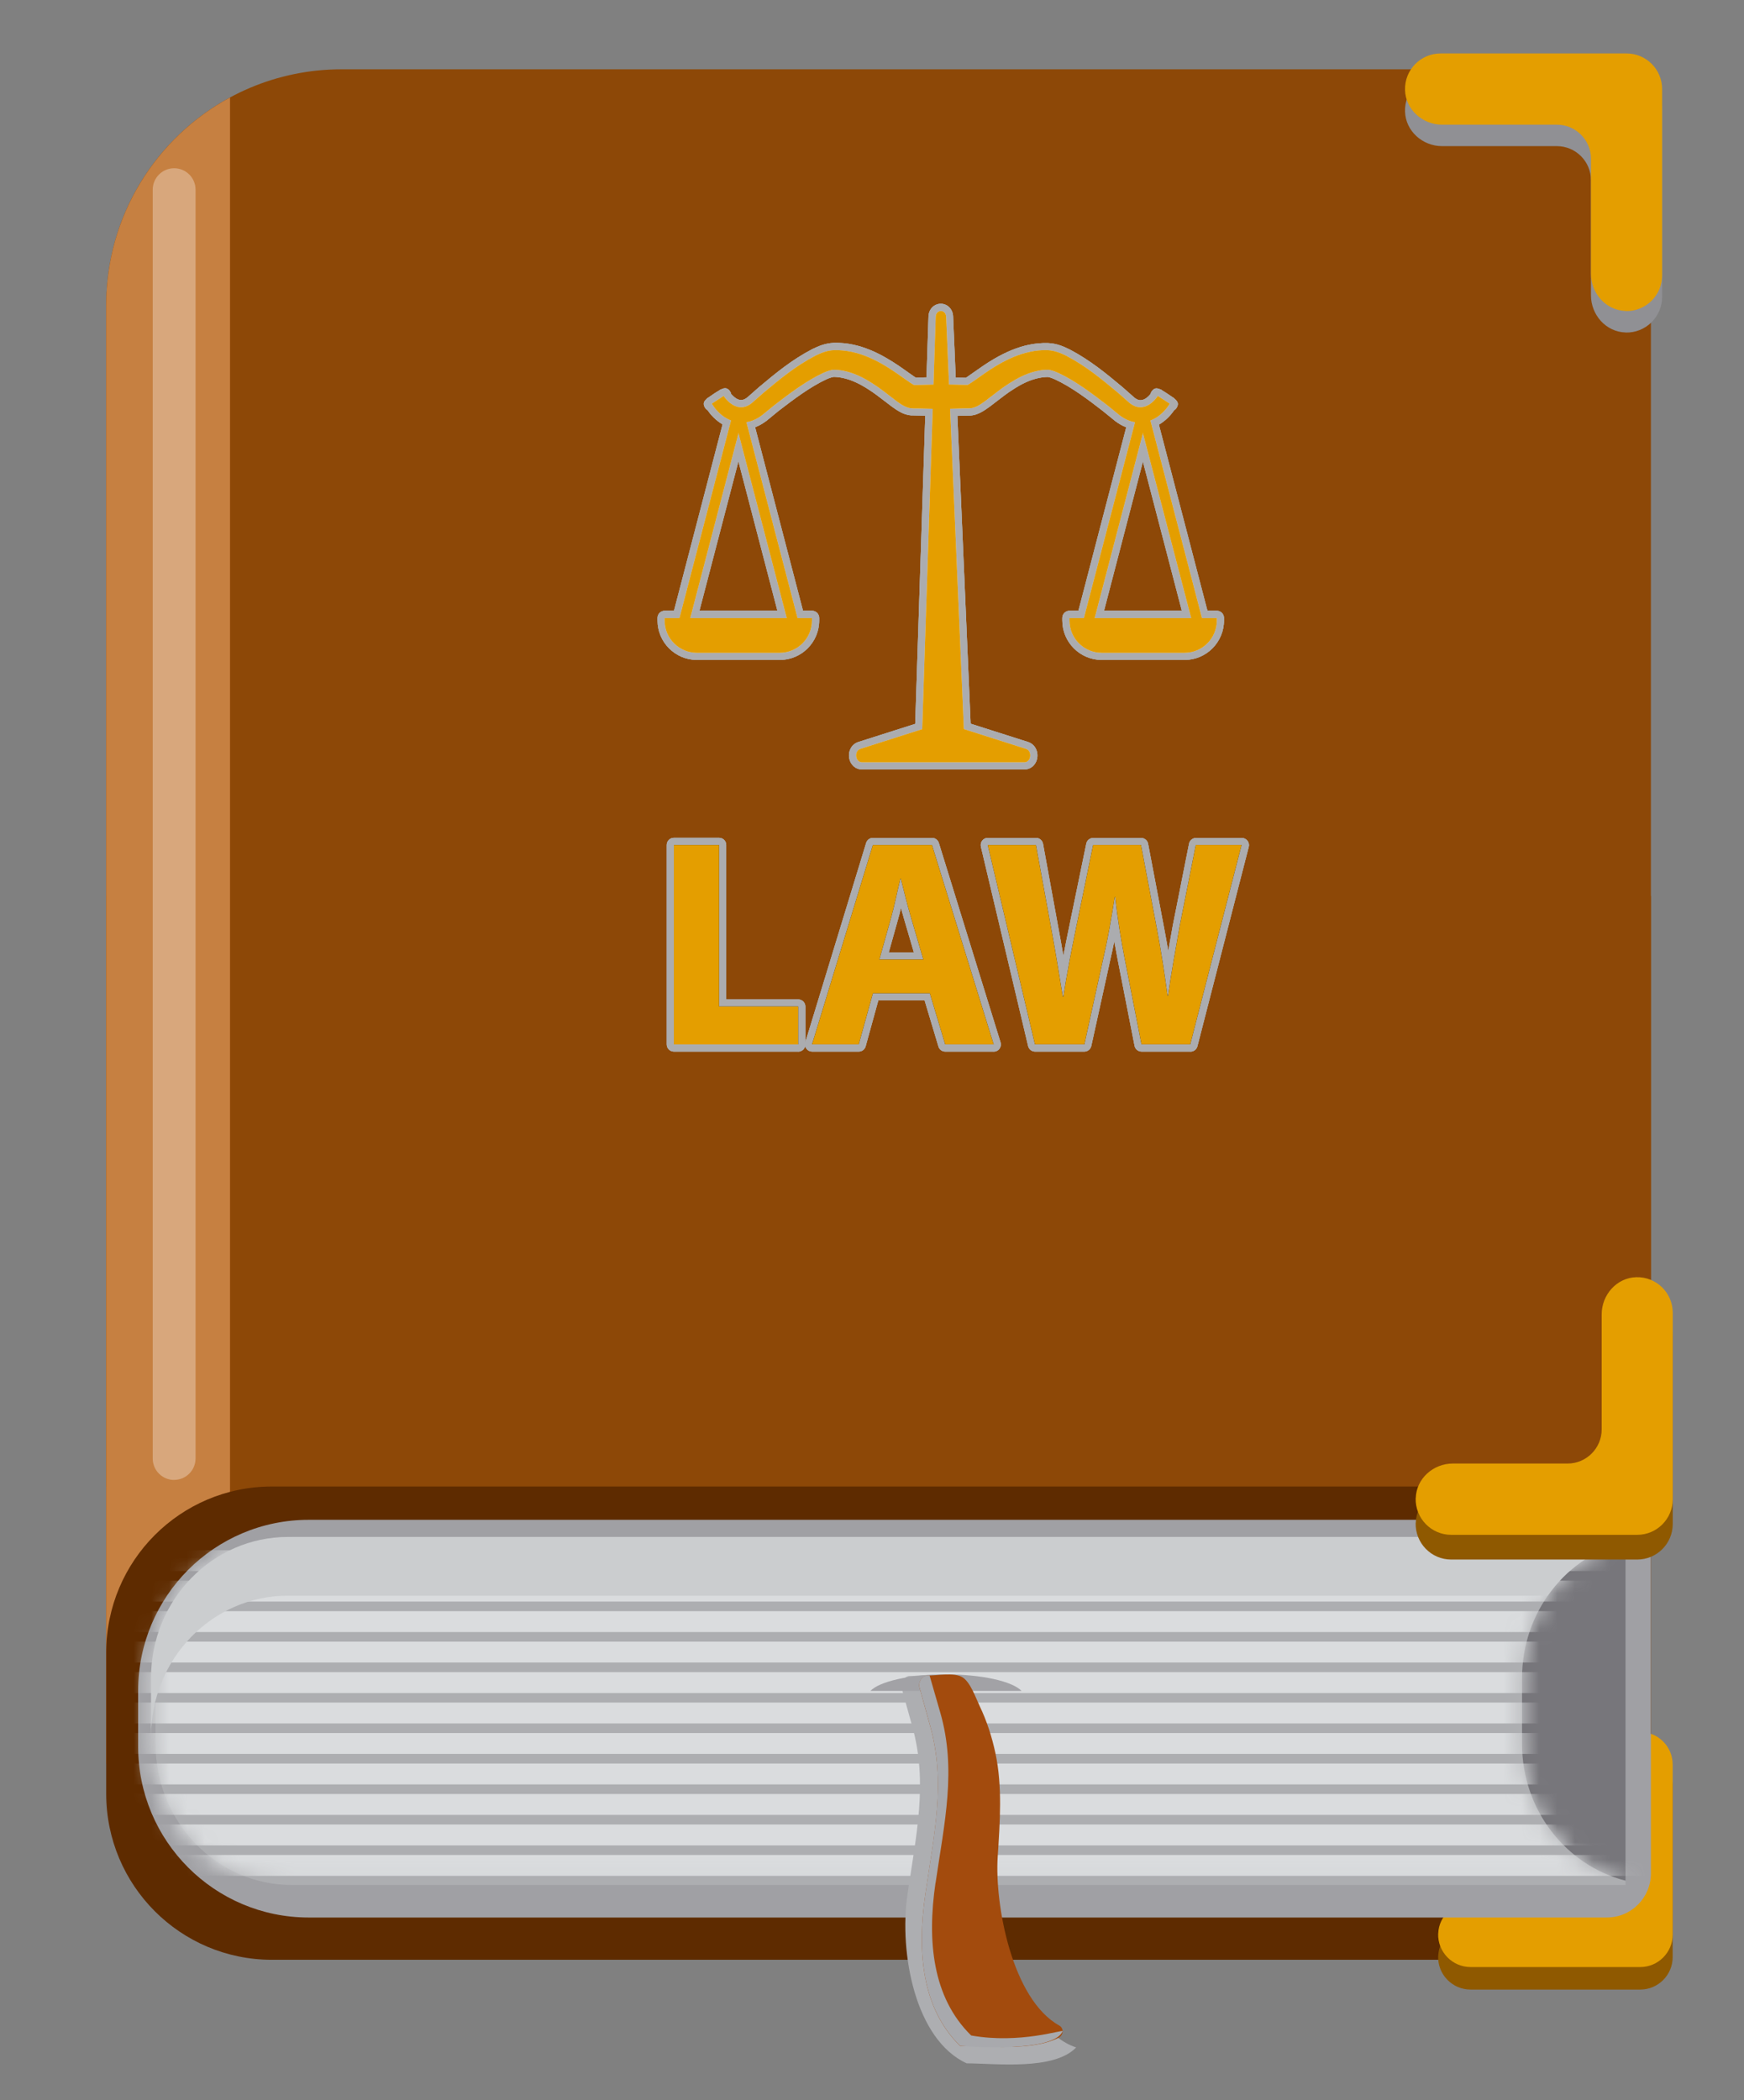 <svg width="98" height="118" viewBox="0 0 98 118" fill="none" xmlns="http://www.w3.org/2000/svg">
<rect x="0" y="0" width="98" height="118" fill="#808080" stroke="none"/>
<g clip-path="url(#clip0_442_668)">
<path d="M92.769 50.344H5.968V99.086H92.769V50.344Z" fill="#8D4807"/>
<path d="M92.769 83.522H5.968V17.151C5.968 9.828 11.89 3.894 19.198 3.894H92.769V83.522Z" fill="#8D4807"/>
<g style="mix-blend-mode:multiply">
<path d="M91.338 18.68C90.246 18.648 89.401 17.694 89.401 16.596V10.131C89.401 9.069 88.541 8.211 87.485 8.211H81.033C79.941 8.211 78.985 7.368 78.953 6.27C78.917 5.136 79.826 4.21 80.949 4.21H91.402C92.506 4.21 93.398 5.104 93.398 6.21V16.684C93.398 17.81 92.47 18.716 91.342 18.684L91.338 18.68Z" fill="#909094"/>
</g>
<path d="M91.338 17.47C90.246 17.438 89.401 16.484 89.401 15.386V8.925C89.401 7.863 88.541 7.005 87.485 7.005H81.033C79.941 7.005 78.985 6.162 78.953 5.064C78.917 3.93 79.826 3.004 80.949 3.004H91.402C92.506 3.004 93.398 3.898 93.398 5.004V15.478C93.398 16.604 92.47 17.51 91.342 17.478L91.338 17.47Z" fill="#E49E00"/>
<path d="M12.926 5.476C8.786 7.716 5.968 12.104 5.968 17.151V99.086H12.926V5.476Z" fill="#C68041"/>
<path d="M92.769 110.114H15.277C10.137 110.114 5.968 105.938 5.968 100.787V92.849C5.968 87.698 10.137 83.522 15.277 83.522H92.769V110.118V110.114Z" fill="#5E2B00"/>
<path d="M80.818 109.903C80.85 108.905 81.718 108.134 82.715 108.134H88.6C89.569 108.134 90.35 107.347 90.35 106.381V100.483C90.35 99.485 91.119 98.611 92.115 98.583C93.147 98.551 93.992 99.381 93.992 100.408V109.963C93.992 110.969 93.175 111.787 92.171 111.787H82.635C81.611 111.787 80.782 110.941 80.814 109.907L80.818 109.903Z" fill="#8F5900"/>
<path d="M80.818 108.637C80.85 107.639 81.718 106.868 82.715 106.868H88.6C89.569 106.868 90.35 106.082 90.35 105.115V99.218C90.35 98.219 91.119 97.345 92.115 97.317C93.147 97.285 93.992 98.116 93.992 99.142V108.697C93.992 109.703 93.175 110.522 92.171 110.522H82.635C81.611 110.522 80.782 109.675 80.814 108.641L80.818 108.637Z" fill="#E49E00"/>
<g style="mix-blend-mode:multiply">
<path d="M17.349 85.394H92.769V105.259C92.769 106.629 91.661 107.739 90.294 107.739H17.349C12.053 107.739 7.762 103.438 7.762 98.132V95.001C7.762 89.695 12.053 85.394 17.349 85.394Z" fill="#A0A0A4"/>
</g>
<path d="M91.342 83.522H84.073V105.67H91.342V83.522Z" fill="#77767B"/>
<path d="M85.528 97.992V94.278C85.528 90.565 88.007 87.459 91.342 86.6V86.356H16.413C12.177 86.356 8.742 89.902 8.742 94.278V97.992C8.742 102.368 12.177 105.914 16.413 105.914H91.342V105.67C88.003 104.812 85.528 101.705 85.528 97.992Z" fill="#ADAEB1"/>
<mask id="mask0_442_668" style="mask-type:luminance" maskUnits="userSpaceOnUse" x="8" y="86" width="84" height="20">
<path d="M85.508 97.992V94.278C85.508 90.565 87.991 87.459 91.342 86.6V86.356H16.182C11.934 86.356 8.487 89.902 8.487 94.278V97.992C8.487 102.368 11.934 105.914 16.182 105.914H91.338V105.67C87.991 104.812 85.504 101.705 85.504 97.992H85.508Z" fill="white"/>
</mask>
<g mask="url(#mask0_442_668)">
<g style="mix-blend-mode:multiply">
<path d="M92.9 87.099H5V88.273H92.9V87.099Z" fill="#DADCDE"/>
</g>
<g style="mix-blend-mode:multiply">
<path d="M92.9 88.812H5V89.986H92.9V88.812Z" fill="#DADCDE"/>
</g>
<g style="mix-blend-mode:multiply">
<path d="M92.9 90.525H5V91.699H92.9V90.525Z" fill="#DADCDE"/>
</g>
<g style="mix-blend-mode:multiply">
<path d="M92.9 92.238H5V93.412H92.9V92.238Z" fill="#DADCDE"/>
</g>
<g style="mix-blend-mode:multiply">
<path d="M92.9 93.951H5V95.125H92.9V93.951Z" fill="#DADCDE"/>
</g>
<g style="mix-blend-mode:multiply">
<path d="M92.9 95.66H5V96.834H92.9V95.66Z" fill="#DADCDE"/>
</g>
<g style="mix-blend-mode:multiply">
<path d="M92.9 97.373H5V98.547H92.9V97.373Z" fill="#DADCDE"/>
</g>
<g style="mix-blend-mode:multiply">
<path d="M92.9 99.086H5V100.26H92.9V99.086Z" fill="#DADCDE"/>
</g>
<g style="mix-blend-mode:multiply">
<path d="M92.9 100.799H5V101.973H92.9V100.799Z" fill="#DADCDE"/>
</g>
<g style="mix-blend-mode:multiply">
<path d="M92.9 102.512H5V103.686H92.9V102.512Z" fill="#DADCDE"/>
</g>
<g style="mix-blend-mode:multiply">
<path d="M92.9 104.225H5V105.399H92.9V104.225Z" fill="#DADCDE"/>
</g>
</g>
<g style="mix-blend-mode:multiply">
<path d="M16.182 86.356C11.934 86.356 8.487 89.902 8.487 94.278V97.577C8.487 93.2 11.934 89.655 16.182 89.655H86.966C88.015 88.165 89.553 87.059 91.342 86.6V86.356H16.182Z" fill="#CBCDCF"/>
</g>
<path d="M79.555 85.562C79.586 84.468 80.539 83.621 81.635 83.621H88.086C89.146 83.621 90.003 82.759 90.003 81.701V75.236C90.003 74.142 90.844 73.184 91.94 73.152C93.072 73.116 93.996 74.026 93.996 75.152V85.626C93.996 86.732 93.103 87.626 91.999 87.626H81.547C80.423 87.626 79.519 86.696 79.55 85.566L79.555 85.562Z" fill="#8F5900"/>
<g style="mix-blend-mode:multiply">
<path d="M54.33 115.936C51.421 114.614 50.52 109.719 50.99 106.469C51.48 103.111 52.15 100.18 51.269 97.022L50.667 94.853C50.576 94.53 50.823 94.167 51.134 94.167C51.676 94.167 52.592 93.983 53.062 94.254C53.521 94.522 53.812 95.388 54.051 95.892C54.441 96.706 54.732 97.597 54.931 98.531C55.33 100.396 55.187 102.392 55.059 104.353C54.872 107.204 57.386 114.055 60.474 115.038C59.223 116.343 55.968 115.94 54.326 115.932L54.33 115.936Z" fill="#ADAEB1"/>
</g>
<path d="M79.555 84.172C79.586 83.078 80.539 82.232 81.635 82.232H88.086C89.146 82.232 90.003 81.369 90.003 80.311V73.847C90.003 72.752 90.844 71.794 91.94 71.762C93.072 71.726 93.996 72.637 93.996 73.763V84.236C93.996 85.342 93.103 86.237 91.999 86.237H81.547C80.423 86.237 79.519 85.306 79.55 84.176L79.555 84.172Z" fill="#E49E00"/>
<g style="mix-blend-mode:multiply">
<path d="M54.214 42.642H51.775C51.668 42.642 51.564 42.598 51.489 42.518C51.413 42.438 51.373 42.334 51.377 42.227L52.174 17.786C52.186 17.378 52.481 17.071 52.863 17.067C53.242 17.067 53.541 17.37 53.557 17.778L54.609 42.219C54.613 42.326 54.573 42.434 54.497 42.514C54.421 42.594 54.318 42.638 54.206 42.638L54.214 42.642ZM52.194 41.839H53.796L52.883 20.681L52.19 41.839H52.194Z" fill="#ABACAF"/>
<path d="M57.558 43.233H48.436C48.069 43.233 47.775 42.961 47.715 42.578C47.655 42.179 47.87 41.807 48.229 41.691L52.879 40.21C52.959 40.186 53.043 40.186 53.122 40.21L57.773 41.691C58.131 41.807 58.347 42.179 58.287 42.578C58.227 42.965 57.928 43.233 57.566 43.233H57.558ZM48.56 42.426H57.362L52.991 41.013L48.556 42.426H48.56Z" fill="#ABACAF"/>
<path d="M64.045 24.147C64.005 24.147 63.965 24.147 63.925 24.143C63.487 24.123 63.061 23.959 62.658 23.651L61.981 23.1C61.128 22.438 60.212 21.747 59.283 21.316C59.064 21.216 58.908 21.18 58.869 21.18C58.653 21.184 58.442 21.216 58.227 21.272C57.825 21.375 57.406 21.571 56.944 21.871C56.605 22.082 56.286 22.334 55.944 22.597L55.609 22.853L55.557 22.889C55.43 22.981 55.298 23.076 55.099 23.18C54.983 23.236 54.919 23.264 54.816 23.296C54.72 23.324 54.569 23.356 54.429 23.352L53.346 23.376C53.337 23.376 53.33 23.376 53.325 23.376C52.74 23.376 52.254 22.905 52.242 22.314C52.234 22.026 52.341 21.751 52.541 21.539C52.74 21.331 53.011 21.212 53.298 21.208H53.342L54.274 21.228C54.31 21.204 54.35 21.176 54.394 21.148L54.712 20.924C55.071 20.673 55.473 20.385 55.9 20.142C56.557 19.762 57.175 19.511 57.785 19.379C58.155 19.299 58.522 19.267 58.877 19.275C59.395 19.299 59.753 19.467 60.04 19.603C60.044 19.603 60.092 19.627 60.1 19.631C61.26 20.238 62.188 21.008 63.085 21.759L63.754 22.35C63.858 22.434 63.977 22.477 64.033 22.482C64.149 22.494 64.26 22.465 64.372 22.394C64.436 22.354 64.499 22.302 64.555 22.246L64.655 22.134C64.663 22.09 64.675 22.046 64.703 22.01C64.838 21.803 64.981 21.783 65.185 21.871C65.213 21.879 65.24 21.887 65.264 21.902C65.284 21.915 65.304 21.93 65.324 21.947C65.412 21.998 65.511 22.062 65.619 22.134C65.731 22.206 65.826 22.27 65.91 22.33C65.926 22.338 65.938 22.346 65.954 22.354C65.974 22.37 65.994 22.39 66.01 22.41C66.197 22.569 66.249 22.709 66.105 22.933C66.073 22.981 66.03 23.02 65.982 23.049L65.858 23.212C65.814 23.268 65.767 23.328 65.715 23.38C65.587 23.52 65.428 23.659 65.257 23.775C64.89 24.023 64.463 24.159 64.053 24.159L64.045 24.147ZM58.877 20.373C59.116 20.373 59.438 20.501 59.614 20.581C60.622 21.052 61.578 21.771 62.475 22.47L63.148 23.017C63.411 23.216 63.682 23.324 63.965 23.336C64.252 23.356 64.543 23.264 64.798 23.092C64.918 23.013 65.029 22.917 65.125 22.809C65.133 22.801 65.145 22.789 65.153 22.781C65.153 22.781 65.145 22.777 65.141 22.773C65.125 22.789 65.113 22.801 65.097 22.817C65.017 22.901 64.902 22.993 64.782 23.069C64.511 23.232 64.224 23.304 63.957 23.272C63.654 23.26 63.368 23.069 63.224 22.957L62.551 22.366C61.65 21.611 60.793 20.9 59.713 20.333C59.431 20.201 59.183 20.086 58.833 20.07C58.55 20.058 58.251 20.09 57.94 20.158C57.414 20.273 56.872 20.493 56.29 20.832C55.896 21.06 55.525 21.32 55.167 21.575L54.84 21.803C54.812 21.823 54.78 21.843 54.752 21.863C54.68 21.95 54.573 22.014 54.453 22.026C54.493 22.022 54.533 22.002 54.577 21.966C54.541 21.986 54.513 21.998 54.489 22.01C54.398 22.05 54.286 22.054 54.194 22.018L53.322 22.002H53.314C53.226 22.006 53.162 22.038 53.114 22.086C53.062 22.142 53.035 22.21 53.039 22.286C53.039 22.438 53.166 22.561 53.318 22.561H53.322L54.406 22.537H54.429C54.461 22.537 54.517 22.529 54.557 22.525C54.565 22.525 54.577 22.517 54.585 22.517C54.641 22.502 54.669 22.485 54.704 22.47C54.88 22.378 54.979 22.302 55.079 22.23L55.446 21.95C55.804 21.675 56.139 21.415 56.505 21.184C57.039 20.84 57.534 20.613 58.02 20.485C58.299 20.413 58.574 20.373 58.837 20.369C58.849 20.369 58.861 20.369 58.877 20.369V20.373Z" fill="#ABACAF"/>
<path d="M61.176 35.558C61.112 35.558 61.052 35.55 60.993 35.534C60.821 35.49 60.67 35.375 60.574 35.215C60.483 35.055 60.455 34.868 60.502 34.688L63.515 23.128C63.563 22.949 63.678 22.797 63.842 22.701C64.001 22.609 64.189 22.581 64.368 22.633C64.734 22.729 64.958 23.112 64.862 23.484L61.849 35.043C61.77 35.351 61.491 35.562 61.176 35.562V35.558Z" fill="#ABACAF"/>
<path d="M67.273 35.558C66.958 35.558 66.679 35.343 66.599 35.039L63.583 23.48C63.487 23.108 63.71 22.729 64.081 22.629C64.256 22.581 64.448 22.605 64.607 22.701C64.77 22.797 64.882 22.949 64.93 23.128L67.946 34.688C67.994 34.868 67.966 35.055 67.875 35.215C67.779 35.375 67.632 35.49 67.448 35.538C67.396 35.554 67.337 35.562 67.273 35.562V35.558Z" fill="#ABACAF"/>
<path d="M66.56 37.08H61.909C60.686 37.08 59.694 36.085 59.694 34.86V34.72C59.694 34.496 59.873 34.316 60.096 34.316H68.377C68.6 34.316 68.779 34.496 68.779 34.72V34.86C68.779 36.085 67.787 37.08 66.564 37.08H66.56ZM60.518 35.127C60.642 35.782 61.22 36.281 61.909 36.281H66.56C67.249 36.281 67.827 35.782 67.95 35.127H60.518Z" fill="#ABACAF"/>
<path d="M41.674 24.147C41.267 24.147 40.841 24.011 40.474 23.763C40.303 23.648 40.143 23.508 40.004 23.356C39.964 23.316 39.916 23.26 39.872 23.2L39.757 23.044C39.697 23.009 39.653 22.961 39.625 22.921C39.494 22.713 39.53 22.577 39.685 22.434C39.705 22.406 39.733 22.382 39.761 22.362C39.781 22.346 39.801 22.334 39.821 22.326C39.904 22.266 40 22.202 40.111 22.126C40.223 22.054 40.319 21.99 40.406 21.942C40.418 21.93 40.434 21.922 40.446 21.91C40.47 21.899 40.494 21.887 40.518 21.879C40.737 21.775 40.885 21.783 41.032 22.002C41.06 22.042 41.076 22.086 41.084 22.134L41.128 22.182C41.128 22.182 41.175 22.234 41.183 22.238C41.239 22.294 41.303 22.346 41.371 22.39C41.478 22.454 41.586 22.482 41.678 22.474C41.765 22.47 41.881 22.422 42 22.326L42.642 21.759C43.554 20.996 44.483 20.221 45.639 19.619C45.643 19.619 45.69 19.595 45.698 19.591C45.985 19.455 46.344 19.291 46.854 19.263C47.217 19.255 47.583 19.287 47.954 19.367C48.563 19.499 49.181 19.75 49.839 20.134C50.261 20.377 50.668 20.661 51.022 20.916L51.341 21.14C51.381 21.168 51.421 21.192 51.457 21.216L52.385 21.196C52.971 21.204 53.477 21.659 53.489 22.258C53.501 22.857 53.027 23.352 52.429 23.364H52.381L51.297 23.34C51.154 23.348 51.006 23.312 50.911 23.284C50.803 23.256 50.743 23.228 50.676 23.196C50.425 23.069 50.293 22.973 50.166 22.881C50.166 22.881 50.118 22.845 50.114 22.845L49.779 22.589C49.436 22.326 49.117 22.078 48.783 21.867C48.316 21.567 47.894 21.372 47.496 21.268C47.28 21.212 47.069 21.18 46.866 21.176C46.814 21.176 46.659 21.212 46.436 21.312C45.515 21.743 44.599 22.434 43.734 23.1L43.076 23.64C42.662 23.955 42.231 24.119 41.789 24.139C41.749 24.139 41.709 24.139 41.67 24.139L41.674 24.147ZM40.57 22.785C40.57 22.785 40.578 22.793 40.586 22.801C40.697 22.921 40.805 23.017 40.928 23.1C41.179 23.272 41.474 23.36 41.753 23.344C42.044 23.332 42.315 23.224 42.59 23.013L43.248 22.477C44.152 21.775 45.113 21.056 46.113 20.585C46.304 20.497 46.659 20.349 46.91 20.377C47.157 20.377 47.432 20.421 47.707 20.493C48.193 20.621 48.687 20.848 49.221 21.192C49.584 21.419 49.922 21.683 50.277 21.958L50.608 22.21C50.747 22.31 50.847 22.386 51.006 22.47C51.054 22.494 51.086 22.509 51.142 22.525C51.154 22.525 51.162 22.533 51.17 22.533C51.21 22.541 51.265 22.545 51.297 22.545C51.305 22.545 51.313 22.545 51.321 22.545L52.425 22.569C52.568 22.569 52.692 22.438 52.692 22.282C52.692 22.13 52.564 22.01 52.413 22.01H52.405L51.528 22.03C51.441 22.058 51.345 22.062 51.257 22.03C51.257 22.03 51.249 22.03 51.249 22.026C51.178 22.006 51.106 21.966 51.042 21.915C50.99 21.883 50.939 21.851 50.887 21.815L50.556 21.583C50.197 21.328 49.827 21.068 49.432 20.84C48.846 20.501 48.304 20.277 47.779 20.166C47.472 20.098 47.169 20.066 46.882 20.078C46.539 20.094 46.292 20.209 46.033 20.329C44.925 20.904 44.072 21.619 43.168 22.374L42.514 22.949C42.359 23.073 42.072 23.264 41.737 23.28C41.49 23.308 41.211 23.24 40.948 23.076C40.821 22.997 40.709 22.905 40.61 22.805C40.602 22.801 40.594 22.793 40.586 22.781C40.586 22.781 40.578 22.785 40.574 22.789L40.57 22.785Z" fill="#ABACAF"/>
<path d="M44.547 35.558C44.232 35.558 43.953 35.343 43.873 35.039L40.857 23.48C40.761 23.108 40.98 22.729 41.355 22.629C41.534 22.581 41.721 22.605 41.881 22.701C42.04 22.797 42.156 22.945 42.203 23.128L45.22 34.688C45.268 34.868 45.24 35.055 45.148 35.215C45.053 35.375 44.905 35.49 44.722 35.538C44.67 35.554 44.61 35.562 44.547 35.562V35.558Z" fill="#ABACAF"/>
<path d="M38.45 35.558C38.386 35.558 38.326 35.55 38.266 35.534C38.095 35.49 37.944 35.375 37.848 35.215C37.756 35.055 37.728 34.868 37.776 34.688L40.789 23.128C40.837 22.949 40.952 22.797 41.112 22.701C41.271 22.605 41.458 22.581 41.638 22.629C42.004 22.725 42.227 23.108 42.132 23.48L39.115 35.039C39.035 35.347 38.761 35.558 38.442 35.558H38.45Z" fill="#ABACAF"/>
<path d="M43.813 37.08H39.163C37.94 37.08 36.947 36.085 36.947 34.86V34.72C36.947 34.496 37.127 34.316 37.35 34.316H45.631C45.854 34.316 46.033 34.496 46.033 34.72V34.86C46.033 36.085 45.041 37.08 43.818 37.08H43.813ZM37.772 35.127C37.896 35.782 38.474 36.281 39.163 36.281H43.813C44.503 36.281 45.077 35.782 45.204 35.127H37.772Z" fill="#ABACAF"/>
<path d="M54.214 42.642H51.775C51.668 42.642 51.564 42.598 51.489 42.518C51.413 42.438 51.373 42.334 51.377 42.227L52.174 17.786C52.186 17.378 52.481 17.071 52.863 17.067C53.242 17.067 53.541 17.37 53.557 17.778L54.609 42.219C54.613 42.326 54.573 42.434 54.497 42.514C54.421 42.594 54.318 42.638 54.206 42.638L54.214 42.642ZM52.194 41.839H53.796L52.883 20.681L52.19 41.839H52.194Z" fill="#ABACAF"/>
<path d="M57.558 43.233H48.436C48.069 43.233 47.775 42.961 47.715 42.578C47.655 42.179 47.87 41.807 48.229 41.691L52.879 40.21C52.959 40.186 53.043 40.186 53.122 40.21L57.773 41.691C58.131 41.807 58.347 42.179 58.287 42.578C58.227 42.965 57.928 43.233 57.566 43.233H57.558ZM48.56 42.426H57.362L52.991 41.013L48.556 42.426H48.56Z" fill="#ABACAF"/>
<path d="M64.045 24.147C64.005 24.147 63.965 24.147 63.925 24.143C63.487 24.123 63.061 23.959 62.658 23.651L61.981 23.1C61.128 22.438 60.212 21.747 59.283 21.316C59.064 21.216 58.908 21.18 58.869 21.18C58.653 21.184 58.442 21.216 58.227 21.272C57.825 21.375 57.406 21.571 56.944 21.871C56.605 22.082 56.286 22.334 55.944 22.597L55.609 22.853L55.557 22.889C55.43 22.981 55.298 23.076 55.099 23.18C54.983 23.236 54.919 23.264 54.816 23.296C54.72 23.324 54.569 23.356 54.429 23.352L53.346 23.376C53.337 23.376 53.33 23.376 53.325 23.376C52.74 23.376 52.254 22.905 52.242 22.314C52.234 22.026 52.341 21.751 52.541 21.539C52.74 21.331 53.011 21.212 53.298 21.208H53.342L54.274 21.228C54.31 21.204 54.35 21.176 54.394 21.148L54.712 20.924C55.071 20.673 55.473 20.385 55.9 20.142C56.557 19.762 57.175 19.511 57.785 19.379C58.155 19.299 58.522 19.267 58.877 19.275C59.395 19.299 59.753 19.467 60.04 19.603C60.044 19.603 60.092 19.627 60.1 19.631C61.26 20.238 62.188 21.008 63.085 21.759L63.754 22.35C63.858 22.434 63.977 22.477 64.033 22.482C64.149 22.494 64.26 22.465 64.372 22.394C64.436 22.354 64.499 22.302 64.555 22.246L64.655 22.134C64.663 22.09 64.675 22.046 64.703 22.01C64.838 21.803 64.981 21.783 65.185 21.871C65.213 21.879 65.24 21.887 65.264 21.902C65.284 21.915 65.304 21.93 65.324 21.947C65.412 21.998 65.511 22.062 65.619 22.134C65.731 22.206 65.826 22.27 65.91 22.33C65.926 22.338 65.938 22.346 65.954 22.354C65.974 22.37 65.994 22.39 66.01 22.41C66.197 22.569 66.249 22.709 66.105 22.933C66.073 22.981 66.03 23.02 65.982 23.049L65.858 23.212C65.814 23.268 65.767 23.328 65.715 23.38C65.587 23.52 65.428 23.659 65.257 23.775C64.89 24.023 64.463 24.159 64.053 24.159L64.045 24.147ZM58.877 20.373C59.116 20.373 59.438 20.501 59.614 20.581C60.622 21.052 61.578 21.771 62.475 22.47L63.148 23.017C63.411 23.216 63.682 23.324 63.965 23.336C64.252 23.356 64.543 23.264 64.798 23.092C64.918 23.013 65.029 22.917 65.125 22.809C65.133 22.801 65.145 22.789 65.153 22.781C65.153 22.781 65.145 22.777 65.141 22.773C65.125 22.789 65.113 22.801 65.097 22.817C65.017 22.901 64.902 22.993 64.782 23.069C64.511 23.232 64.224 23.304 63.957 23.272C63.654 23.26 63.368 23.069 63.224 22.957L62.551 22.366C61.65 21.611 60.793 20.9 59.713 20.333C59.431 20.201 59.183 20.086 58.833 20.07C58.55 20.058 58.251 20.09 57.94 20.158C57.414 20.273 56.872 20.493 56.29 20.832C55.896 21.06 55.525 21.32 55.167 21.575L54.84 21.803C54.812 21.823 54.78 21.843 54.752 21.863C54.68 21.95 54.573 22.014 54.453 22.026C54.493 22.022 54.533 22.002 54.577 21.966C54.541 21.986 54.513 21.998 54.489 22.01C54.398 22.05 54.286 22.054 54.194 22.018L53.322 22.002H53.314C53.226 22.006 53.162 22.038 53.114 22.086C53.062 22.142 53.035 22.21 53.039 22.286C53.039 22.438 53.166 22.561 53.318 22.561H53.322L54.406 22.537H54.429C54.461 22.537 54.517 22.529 54.557 22.525C54.565 22.525 54.577 22.517 54.585 22.517C54.641 22.502 54.669 22.485 54.704 22.47C54.88 22.378 54.979 22.302 55.079 22.23L55.446 21.95C55.804 21.675 56.139 21.415 56.505 21.184C57.039 20.84 57.534 20.613 58.02 20.485C58.299 20.413 58.574 20.373 58.837 20.369C58.849 20.369 58.861 20.369 58.877 20.369V20.373Z" fill="#ABACAF"/>
<path d="M61.176 35.558C61.112 35.558 61.052 35.55 60.993 35.534C60.821 35.49 60.67 35.375 60.574 35.215C60.483 35.055 60.455 34.868 60.502 34.688L63.515 23.128C63.563 22.949 63.678 22.797 63.842 22.701C64.001 22.609 64.189 22.581 64.368 22.633C64.734 22.729 64.958 23.112 64.862 23.484L61.849 35.043C61.77 35.351 61.491 35.562 61.176 35.562V35.558Z" fill="#ABACAF"/>
<path d="M67.273 35.558C66.958 35.558 66.679 35.343 66.599 35.039L63.583 23.48C63.487 23.108 63.71 22.729 64.081 22.629C64.256 22.581 64.448 22.605 64.607 22.701C64.77 22.797 64.882 22.949 64.93 23.128L67.946 34.688C67.994 34.868 67.966 35.055 67.875 35.215C67.779 35.375 67.632 35.49 67.448 35.538C67.396 35.554 67.337 35.562 67.273 35.562V35.558Z" fill="#ABACAF"/>
<path d="M66.56 37.08H61.909C60.686 37.08 59.694 36.085 59.694 34.86V34.72C59.694 34.496 59.873 34.316 60.096 34.316H68.377C68.6 34.316 68.779 34.496 68.779 34.72V34.86C68.779 36.085 67.787 37.08 66.564 37.08H66.56ZM60.518 35.127C60.642 35.782 61.22 36.281 61.909 36.281H66.56C67.249 36.281 67.827 35.782 67.95 35.127H60.518Z" fill="#ABACAF"/>
<path d="M41.674 24.147C41.267 24.147 40.841 24.011 40.474 23.763C40.303 23.648 40.143 23.508 40.004 23.356C39.964 23.316 39.916 23.26 39.872 23.2L39.757 23.044C39.697 23.009 39.653 22.961 39.625 22.921C39.494 22.713 39.53 22.577 39.685 22.434C39.705 22.406 39.733 22.382 39.761 22.362C39.781 22.346 39.801 22.334 39.821 22.326C39.904 22.266 40 22.202 40.111 22.126C40.223 22.054 40.319 21.99 40.406 21.942C40.418 21.93 40.434 21.922 40.446 21.91C40.47 21.899 40.494 21.887 40.518 21.879C40.737 21.775 40.885 21.783 41.032 22.002C41.06 22.042 41.076 22.086 41.084 22.134L41.128 22.182C41.128 22.182 41.175 22.234 41.183 22.238C41.239 22.294 41.303 22.346 41.371 22.39C41.478 22.454 41.586 22.482 41.678 22.474C41.765 22.47 41.881 22.422 42 22.326L42.642 21.759C43.554 20.996 44.483 20.221 45.639 19.619C45.643 19.619 45.69 19.595 45.698 19.591C45.985 19.455 46.344 19.291 46.854 19.263C47.217 19.255 47.583 19.287 47.954 19.367C48.563 19.499 49.181 19.75 49.839 20.134C50.261 20.377 50.668 20.661 51.022 20.916L51.341 21.14C51.381 21.168 51.421 21.192 51.457 21.216L52.385 21.196C52.971 21.204 53.477 21.659 53.489 22.258C53.501 22.857 53.027 23.352 52.429 23.364H52.381L51.297 23.34C51.154 23.348 51.006 23.312 50.911 23.284C50.803 23.256 50.743 23.228 50.676 23.196C50.425 23.069 50.293 22.973 50.166 22.881C50.166 22.881 50.118 22.845 50.114 22.845L49.779 22.589C49.436 22.326 49.117 22.078 48.783 21.867C48.316 21.567 47.894 21.372 47.496 21.268C47.28 21.212 47.069 21.18 46.866 21.176C46.814 21.176 46.659 21.212 46.436 21.312C45.515 21.743 44.599 22.434 43.734 23.1L43.076 23.64C42.662 23.955 42.231 24.119 41.789 24.139C41.749 24.139 41.709 24.139 41.67 24.139L41.674 24.147ZM40.57 22.785C40.57 22.785 40.578 22.793 40.586 22.801C40.697 22.921 40.805 23.017 40.928 23.1C41.179 23.272 41.474 23.36 41.753 23.344C42.044 23.332 42.315 23.224 42.59 23.013L43.248 22.477C44.152 21.775 45.113 21.056 46.113 20.585C46.304 20.497 46.659 20.349 46.91 20.377C47.157 20.377 47.432 20.421 47.707 20.493C48.193 20.621 48.687 20.848 49.221 21.192C49.584 21.419 49.922 21.683 50.277 21.958L50.608 22.21C50.747 22.31 50.847 22.386 51.006 22.47C51.054 22.494 51.086 22.509 51.142 22.525C51.154 22.525 51.162 22.533 51.17 22.533C51.21 22.541 51.265 22.545 51.297 22.545C51.305 22.545 51.313 22.545 51.321 22.545L52.425 22.569C52.568 22.569 52.692 22.438 52.692 22.282C52.692 22.13 52.564 22.01 52.413 22.01H52.405L51.528 22.03C51.441 22.058 51.345 22.062 51.257 22.03C51.257 22.03 51.249 22.03 51.249 22.026C51.178 22.006 51.106 21.966 51.042 21.915C50.99 21.883 50.939 21.851 50.887 21.815L50.556 21.583C50.197 21.328 49.827 21.068 49.432 20.84C48.846 20.501 48.304 20.277 47.779 20.166C47.472 20.098 47.169 20.066 46.882 20.078C46.539 20.094 46.292 20.209 46.033 20.329C44.925 20.904 44.072 21.619 43.168 22.374L42.514 22.949C42.359 23.073 42.072 23.264 41.737 23.28C41.49 23.308 41.211 23.24 40.948 23.076C40.821 22.997 40.709 22.905 40.61 22.805C40.602 22.801 40.594 22.793 40.586 22.781C40.586 22.781 40.578 22.785 40.574 22.789L40.57 22.785Z" fill="#ABACAF"/>
<path d="M44.547 35.558C44.232 35.558 43.953 35.343 43.873 35.039L40.857 23.48C40.761 23.108 40.98 22.729 41.355 22.629C41.534 22.581 41.721 22.605 41.881 22.701C42.04 22.797 42.156 22.945 42.203 23.128L45.22 34.688C45.268 34.868 45.24 35.055 45.148 35.215C45.053 35.375 44.905 35.49 44.722 35.538C44.67 35.554 44.61 35.562 44.547 35.562V35.558Z" fill="#ABACAF"/>
<path d="M38.45 35.558C38.386 35.558 38.326 35.55 38.266 35.534C38.095 35.49 37.944 35.375 37.848 35.215C37.756 35.055 37.728 34.868 37.776 34.688L40.789 23.128C40.837 22.949 40.952 22.797 41.112 22.701C41.271 22.605 41.458 22.581 41.638 22.629C42.004 22.725 42.227 23.108 42.132 23.48L39.115 35.039C39.035 35.347 38.761 35.558 38.442 35.558H38.45Z" fill="#ABACAF"/>
<path d="M43.813 37.08H39.163C37.94 37.08 36.947 36.085 36.947 34.86V34.72C36.947 34.496 37.127 34.316 37.35 34.316H45.631C45.854 34.316 46.033 34.496 46.033 34.72V34.86C46.033 36.085 45.041 37.08 43.818 37.08H43.813ZM37.772 35.127C37.896 35.782 38.474 36.281 39.163 36.281H43.813C44.503 36.281 45.077 35.782 45.204 35.127H37.772Z" fill="#ABACAF"/>
<path d="M54.214 42.642H51.775C51.668 42.642 51.564 42.598 51.489 42.518C51.413 42.438 51.373 42.334 51.377 42.227L52.174 17.786C52.186 17.378 52.481 17.071 52.863 17.067C53.242 17.067 53.541 17.37 53.557 17.778L54.609 42.219C54.613 42.326 54.573 42.434 54.497 42.514C54.421 42.594 54.318 42.638 54.206 42.638L54.214 42.642ZM52.194 41.839H53.796L52.883 20.681L52.19 41.839H52.194Z" fill="#ABACAF"/>
<path d="M57.558 43.233H48.436C48.069 43.233 47.775 42.961 47.715 42.578C47.655 42.179 47.87 41.807 48.229 41.691L52.879 40.21C52.959 40.186 53.043 40.186 53.122 40.21L57.773 41.691C58.131 41.807 58.347 42.179 58.287 42.578C58.227 42.965 57.928 43.233 57.566 43.233H57.558ZM48.56 42.426H57.362L52.991 41.013L48.556 42.426H48.56Z" fill="#ABACAF"/>
<path d="M64.045 24.147C64.005 24.147 63.965 24.147 63.925 24.143C63.487 24.123 63.061 23.959 62.658 23.651L61.981 23.1C61.128 22.438 60.212 21.747 59.283 21.316C59.064 21.216 58.908 21.18 58.869 21.18C58.653 21.184 58.442 21.216 58.227 21.272C57.825 21.375 57.406 21.571 56.944 21.871C56.605 22.082 56.286 22.334 55.944 22.597L55.609 22.853L55.557 22.889C55.43 22.981 55.298 23.076 55.099 23.18C54.983 23.236 54.919 23.264 54.816 23.296C54.72 23.324 54.569 23.356 54.429 23.352L53.346 23.376C53.337 23.376 53.33 23.376 53.325 23.376C52.74 23.376 52.254 22.905 52.242 22.314C52.234 22.026 52.341 21.751 52.541 21.539C52.74 21.331 53.011 21.212 53.298 21.208H53.342L54.274 21.228C54.31 21.204 54.35 21.176 54.394 21.148L54.712 20.924C55.071 20.673 55.473 20.385 55.9 20.142C56.557 19.762 57.175 19.511 57.785 19.379C58.155 19.299 58.522 19.267 58.877 19.275C59.395 19.299 59.753 19.467 60.04 19.603C60.044 19.603 60.092 19.627 60.1 19.631C61.26 20.238 62.188 21.008 63.085 21.759L63.754 22.35C63.858 22.434 63.977 22.477 64.033 22.482C64.149 22.494 64.26 22.465 64.372 22.394C64.436 22.354 64.499 22.302 64.555 22.246L64.655 22.134C64.663 22.09 64.675 22.046 64.703 22.01C64.838 21.803 64.981 21.783 65.185 21.871C65.213 21.879 65.24 21.887 65.264 21.902C65.284 21.915 65.304 21.93 65.324 21.947C65.412 21.998 65.511 22.062 65.619 22.134C65.731 22.206 65.826 22.27 65.91 22.33C65.926 22.338 65.938 22.346 65.954 22.354C65.974 22.37 65.994 22.39 66.01 22.41C66.197 22.569 66.249 22.709 66.105 22.933C66.073 22.981 66.03 23.02 65.982 23.049L65.858 23.212C65.814 23.268 65.767 23.328 65.715 23.38C65.587 23.52 65.428 23.659 65.257 23.775C64.89 24.023 64.463 24.159 64.053 24.159L64.045 24.147ZM58.877 20.373C59.116 20.373 59.438 20.501 59.614 20.581C60.622 21.052 61.578 21.771 62.475 22.47L63.148 23.017C63.411 23.216 63.682 23.324 63.965 23.336C64.252 23.356 64.543 23.264 64.798 23.092C64.918 23.013 65.029 22.917 65.125 22.809C65.133 22.801 65.145 22.789 65.153 22.781C65.153 22.781 65.145 22.777 65.141 22.773C65.125 22.789 65.113 22.801 65.097 22.817C65.017 22.901 64.902 22.993 64.782 23.069C64.511 23.232 64.224 23.304 63.957 23.272C63.654 23.26 63.368 23.069 63.224 22.957L62.551 22.366C61.65 21.611 60.793 20.9 59.713 20.333C59.431 20.201 59.183 20.086 58.833 20.07C58.55 20.058 58.251 20.09 57.94 20.158C57.414 20.273 56.872 20.493 56.29 20.832C55.896 21.06 55.525 21.32 55.167 21.575L54.84 21.803C54.812 21.823 54.78 21.843 54.752 21.863C54.68 21.95 54.573 22.014 54.453 22.026C54.493 22.022 54.533 22.002 54.577 21.966C54.541 21.986 54.513 21.998 54.489 22.01C54.398 22.05 54.286 22.054 54.194 22.018L53.322 22.002H53.314C53.226 22.006 53.162 22.038 53.114 22.086C53.062 22.142 53.035 22.21 53.039 22.286C53.039 22.438 53.166 22.561 53.318 22.561H53.322L54.406 22.537H54.429C54.461 22.537 54.517 22.529 54.557 22.525C54.565 22.525 54.577 22.517 54.585 22.517C54.641 22.502 54.669 22.485 54.704 22.47C54.88 22.378 54.979 22.302 55.079 22.23L55.446 21.95C55.804 21.675 56.139 21.415 56.505 21.184C57.039 20.84 57.534 20.613 58.02 20.485C58.299 20.413 58.574 20.373 58.837 20.369C58.849 20.369 58.861 20.369 58.877 20.369V20.373Z" fill="#ABACAF"/>
<path d="M61.176 35.558C61.112 35.558 61.052 35.55 60.993 35.534C60.821 35.49 60.67 35.375 60.574 35.215C60.483 35.055 60.455 34.868 60.502 34.688L63.515 23.128C63.563 22.949 63.678 22.797 63.842 22.701C64.001 22.609 64.189 22.581 64.368 22.633C64.734 22.729 64.958 23.112 64.862 23.484L61.849 35.043C61.77 35.351 61.491 35.562 61.176 35.562V35.558Z" fill="#ABACAF"/>
<path d="M67.273 35.558C66.958 35.558 66.679 35.343 66.599 35.039L63.583 23.48C63.487 23.108 63.71 22.729 64.081 22.629C64.256 22.581 64.448 22.605 64.607 22.701C64.77 22.797 64.882 22.949 64.93 23.128L67.946 34.688C67.994 34.868 67.966 35.055 67.875 35.215C67.779 35.375 67.632 35.49 67.448 35.538C67.396 35.554 67.337 35.562 67.273 35.562V35.558Z" fill="#ABACAF"/>
<path d="M66.56 37.08H61.909C60.686 37.08 59.694 36.085 59.694 34.86V34.72C59.694 34.496 59.873 34.316 60.096 34.316H68.377C68.6 34.316 68.779 34.496 68.779 34.72V34.86C68.779 36.085 67.787 37.08 66.564 37.08H66.56ZM60.518 35.127C60.642 35.782 61.22 36.281 61.909 36.281H66.56C67.249 36.281 67.827 35.782 67.95 35.127H60.518Z" fill="#ABACAF"/>
<path d="M41.674 24.147C41.267 24.147 40.841 24.011 40.474 23.763C40.303 23.648 40.143 23.508 40.004 23.356C39.964 23.316 39.916 23.26 39.872 23.2L39.757 23.044C39.697 23.009 39.653 22.961 39.625 22.921C39.494 22.713 39.53 22.577 39.685 22.434C39.705 22.406 39.733 22.382 39.761 22.362C39.781 22.346 39.801 22.334 39.821 22.326C39.904 22.266 40 22.202 40.111 22.126C40.223 22.054 40.319 21.99 40.406 21.942C40.418 21.93 40.434 21.922 40.446 21.91C40.47 21.899 40.494 21.887 40.518 21.879C40.737 21.775 40.885 21.783 41.032 22.002C41.06 22.042 41.076 22.086 41.084 22.134L41.128 22.182C41.128 22.182 41.175 22.234 41.183 22.238C41.239 22.294 41.303 22.346 41.371 22.39C41.478 22.454 41.586 22.482 41.678 22.474C41.765 22.47 41.881 22.422 42 22.326L42.642 21.759C43.554 20.996 44.483 20.221 45.639 19.619C45.643 19.619 45.69 19.595 45.698 19.591C45.985 19.455 46.344 19.291 46.854 19.263C47.217 19.255 47.583 19.287 47.954 19.367C48.563 19.499 49.181 19.75 49.839 20.134C50.261 20.377 50.668 20.661 51.022 20.916L51.341 21.14C51.381 21.168 51.421 21.192 51.457 21.216L52.385 21.196C52.971 21.204 53.477 21.659 53.489 22.258C53.501 22.857 53.027 23.352 52.429 23.364H52.381L51.297 23.34C51.154 23.348 51.006 23.312 50.911 23.284C50.803 23.256 50.743 23.228 50.676 23.196C50.425 23.069 50.293 22.973 50.166 22.881C50.166 22.881 50.118 22.845 50.114 22.845L49.779 22.589C49.436 22.326 49.117 22.078 48.783 21.867C48.316 21.567 47.894 21.372 47.496 21.268C47.28 21.212 47.069 21.18 46.866 21.176C46.814 21.176 46.659 21.212 46.436 21.312C45.515 21.743 44.599 22.434 43.734 23.1L43.076 23.64C42.662 23.955 42.231 24.119 41.789 24.139C41.749 24.139 41.709 24.139 41.67 24.139L41.674 24.147ZM40.57 22.785C40.57 22.785 40.578 22.793 40.586 22.801C40.697 22.921 40.805 23.017 40.928 23.1C41.179 23.272 41.474 23.36 41.753 23.344C42.044 23.332 42.315 23.224 42.59 23.013L43.248 22.477C44.152 21.775 45.113 21.056 46.113 20.585C46.304 20.497 46.659 20.349 46.91 20.377C47.157 20.377 47.432 20.421 47.707 20.493C48.193 20.621 48.687 20.848 49.221 21.192C49.584 21.419 49.922 21.683 50.277 21.958L50.608 22.21C50.747 22.31 50.847 22.386 51.006 22.47C51.054 22.494 51.086 22.509 51.142 22.525C51.154 22.525 51.162 22.533 51.17 22.533C51.21 22.541 51.265 22.545 51.297 22.545C51.305 22.545 51.313 22.545 51.321 22.545L52.425 22.569C52.568 22.569 52.692 22.438 52.692 22.282C52.692 22.13 52.564 22.01 52.413 22.01H52.405L51.528 22.03C51.441 22.058 51.345 22.062 51.257 22.03C51.257 22.03 51.249 22.03 51.249 22.026C51.178 22.006 51.106 21.966 51.042 21.915C50.99 21.883 50.939 21.851 50.887 21.815L50.556 21.583C50.197 21.328 49.827 21.068 49.432 20.84C48.846 20.501 48.304 20.277 47.779 20.166C47.472 20.098 47.169 20.066 46.882 20.078C46.539 20.094 46.292 20.209 46.033 20.329C44.925 20.904 44.072 21.619 43.168 22.374L42.514 22.949C42.359 23.073 42.072 23.264 41.737 23.28C41.49 23.308 41.211 23.24 40.948 23.076C40.821 22.997 40.709 22.905 40.61 22.805C40.602 22.801 40.594 22.793 40.586 22.781C40.586 22.781 40.578 22.785 40.574 22.789L40.57 22.785Z" fill="#ABACAF"/>
<path d="M44.547 35.558C44.232 35.558 43.953 35.343 43.873 35.039L40.857 23.48C40.761 23.108 40.98 22.729 41.355 22.629C41.534 22.581 41.721 22.605 41.881 22.701C42.04 22.797 42.156 22.945 42.203 23.128L45.22 34.688C45.268 34.868 45.24 35.055 45.148 35.215C45.053 35.375 44.905 35.49 44.722 35.538C44.67 35.554 44.61 35.562 44.547 35.562V35.558Z" fill="#ABACAF"/>
<path d="M38.45 35.558C38.386 35.558 38.326 35.55 38.266 35.534C38.095 35.49 37.944 35.375 37.848 35.215C37.756 35.055 37.728 34.868 37.776 34.688L40.789 23.128C40.837 22.949 40.952 22.797 41.112 22.701C41.271 22.605 41.458 22.581 41.638 22.629C42.004 22.725 42.227 23.108 42.132 23.48L39.115 35.039C39.035 35.347 38.761 35.558 38.442 35.558H38.45Z" fill="#ABACAF"/>
<path d="M43.813 37.08H39.163C37.94 37.08 36.947 36.085 36.947 34.86V34.72C36.947 34.496 37.127 34.316 37.35 34.316H45.631C45.854 34.316 46.033 34.496 46.033 34.72V34.86C46.033 36.085 45.041 37.08 43.818 37.08H43.813ZM37.772 35.127C37.896 35.782 38.474 36.281 39.163 36.281H43.813C44.503 36.281 45.077 35.782 45.204 35.127H37.772Z" fill="#ABACAF"/>
<path d="M44.854 59.085H37.868C37.645 59.085 37.465 58.905 37.465 58.681V47.477C37.465 47.254 37.645 47.074 37.868 47.074H40.406C40.63 47.074 40.809 47.254 40.809 47.477V56.154H44.854C45.077 56.154 45.256 56.334 45.256 56.557V58.685C45.256 58.909 45.077 59.089 44.854 59.089V59.085ZM38.27 58.282H44.455V56.956H40.41C40.187 56.956 40.008 56.777 40.008 56.553V47.877H38.27V58.278V58.282Z" fill="#ABACAF"/>
<path d="M55.836 59.085H53.114C52.939 59.085 52.78 58.969 52.732 58.797L51.955 56.206H49.356L48.643 58.789C48.595 58.965 48.436 59.085 48.257 59.085H45.635C45.507 59.085 45.388 59.025 45.312 58.921C45.236 58.817 45.212 58.685 45.252 58.566L48.671 47.361C48.723 47.194 48.878 47.078 49.054 47.078H52.373C52.548 47.078 52.704 47.194 52.756 47.361L56.223 58.566C56.263 58.689 56.239 58.821 56.163 58.925C56.087 59.029 55.968 59.089 55.84 59.089L55.836 59.085ZM53.413 58.282H55.29L52.07 47.88H49.345L46.173 58.282H47.946L48.659 55.699C48.707 55.523 48.866 55.403 49.046 55.403H52.246C52.421 55.403 52.58 55.519 52.628 55.691L53.405 58.282H53.413ZM51.887 54.313H49.416C49.289 54.313 49.173 54.253 49.097 54.153C49.022 54.054 48.998 53.922 49.03 53.802L49.691 51.426C49.799 51.043 49.903 50.592 49.998 50.148C50.066 49.845 50.134 49.546 50.201 49.278C50.245 49.098 50.405 48.975 50.592 48.975C50.779 48.975 50.97 49.098 51.014 49.278L51.098 49.614C51.245 50.204 51.409 50.871 51.572 51.422L52.27 53.802C52.305 53.922 52.282 54.054 52.206 54.157C52.13 54.257 52.011 54.317 51.883 54.317L51.887 54.313ZM49.946 53.511H51.353L50.807 51.65C50.747 51.45 50.688 51.235 50.628 51.015C50.576 51.239 50.52 51.45 50.464 51.646L49.942 53.511H49.946Z" fill="#ABACAF"/>
<path d="M66.886 59.085H64.149C63.957 59.085 63.79 58.949 63.754 58.761L62.81 53.942C62.738 53.574 62.674 53.223 62.614 52.884C62.543 53.243 62.467 53.594 62.383 53.954L61.323 58.769C61.283 58.953 61.12 59.085 60.933 59.085H58.163C57.976 59.085 57.817 58.957 57.773 58.777L55.119 47.573C55.091 47.453 55.119 47.325 55.194 47.23C55.27 47.134 55.386 47.078 55.509 47.078H58.215C58.41 47.078 58.574 47.218 58.61 47.409L59.454 52.029C59.558 52.58 59.658 53.147 59.753 53.702C59.857 53.167 59.968 52.6 60.096 51.989L61.041 47.401C61.08 47.214 61.244 47.082 61.435 47.082H64.121C64.312 47.082 64.48 47.218 64.515 47.409L65.412 52.129C65.496 52.564 65.571 52.995 65.647 53.439C65.679 53.255 65.715 53.067 65.747 52.876L65.902 52.001L66.815 47.405C66.85 47.218 67.018 47.082 67.209 47.082H69.779C69.903 47.082 70.019 47.138 70.098 47.238C70.174 47.337 70.202 47.465 70.17 47.585L67.285 58.789C67.237 58.965 67.078 59.089 66.894 59.089L66.886 59.085ZM64.48 58.282H66.576L69.253 47.88H67.528L66.528 53.015C66.34 54.062 66.165 55.048 66.038 56.01C66.01 56.21 65.842 56.358 65.639 56.358C65.436 56.358 65.233 56.21 65.209 56.01C65.021 54.613 64.838 53.459 64.615 52.277L63.782 47.88H61.754L60.873 52.149C60.562 53.67 60.319 54.92 60.148 56.066C60.12 56.262 59.949 56.409 59.749 56.409C59.55 56.409 59.351 56.266 59.319 56.07C59.132 54.904 58.904 53.487 58.657 52.173L57.872 47.88H56.011L58.474 58.282H60.606L61.598 53.778C61.857 52.676 62.037 51.65 62.24 50.344C62.272 50.148 62.439 50.005 62.638 50.005C62.838 50.005 63.049 50.16 63.073 50.364C63.196 51.57 63.368 52.568 63.599 53.79L64.48 58.286V58.282Z" fill="#ABACAF"/>
<path d="M44.854 59.085H37.868C37.645 59.085 37.465 58.905 37.465 58.681V47.477C37.465 47.254 37.645 47.074 37.868 47.074H40.406C40.63 47.074 40.809 47.254 40.809 47.477V56.154H44.854C45.077 56.154 45.256 56.334 45.256 56.557V58.685C45.256 58.909 45.077 59.089 44.854 59.089V59.085ZM38.27 58.282H44.455V56.956H40.41C40.187 56.956 40.008 56.777 40.008 56.553V47.877H38.27V58.278V58.282Z" fill="#ABACAF"/>
<path d="M55.836 59.085H53.114C52.939 59.085 52.78 58.969 52.732 58.797L51.955 56.206H49.356L48.643 58.789C48.595 58.965 48.436 59.085 48.257 59.085H45.635C45.507 59.085 45.388 59.025 45.312 58.921C45.236 58.817 45.212 58.685 45.252 58.566L48.671 47.361C48.723 47.194 48.878 47.078 49.054 47.078H52.373C52.548 47.078 52.704 47.194 52.756 47.361L56.223 58.566C56.263 58.689 56.239 58.821 56.163 58.925C56.087 59.029 55.968 59.089 55.84 59.089L55.836 59.085ZM53.413 58.282H55.29L52.07 47.88H49.345L46.173 58.282H47.946L48.659 55.699C48.707 55.523 48.866 55.403 49.046 55.403H52.246C52.421 55.403 52.58 55.519 52.628 55.691L53.405 58.282H53.413ZM51.887 54.313H49.416C49.289 54.313 49.173 54.253 49.097 54.153C49.022 54.054 48.998 53.922 49.03 53.802L49.691 51.426C49.799 51.043 49.903 50.592 49.998 50.148C50.066 49.845 50.134 49.546 50.201 49.278C50.245 49.098 50.405 48.975 50.592 48.975C50.779 48.975 50.97 49.098 51.014 49.278L51.098 49.614C51.245 50.204 51.409 50.871 51.572 51.422L52.27 53.802C52.305 53.922 52.282 54.054 52.206 54.157C52.13 54.257 52.011 54.317 51.883 54.317L51.887 54.313ZM49.946 53.511H51.353L50.807 51.65C50.747 51.45 50.688 51.235 50.628 51.015C50.576 51.239 50.52 51.45 50.464 51.646L49.942 53.511H49.946Z" fill="#ABACAF"/>
<path d="M66.886 59.085H64.149C63.957 59.085 63.79 58.949 63.754 58.761L62.81 53.942C62.738 53.574 62.674 53.223 62.614 52.884C62.543 53.243 62.467 53.594 62.383 53.954L61.323 58.769C61.283 58.953 61.12 59.085 60.933 59.085H58.163C57.976 59.085 57.817 58.957 57.773 58.777L55.119 47.573C55.091 47.453 55.119 47.325 55.194 47.23C55.27 47.134 55.386 47.078 55.509 47.078H58.215C58.41 47.078 58.574 47.218 58.61 47.409L59.454 52.029C59.558 52.58 59.658 53.147 59.753 53.702C59.857 53.167 59.968 52.6 60.096 51.989L61.041 47.401C61.08 47.214 61.244 47.082 61.435 47.082H64.121C64.312 47.082 64.48 47.218 64.515 47.409L65.412 52.129C65.496 52.564 65.571 52.995 65.647 53.439C65.679 53.255 65.715 53.067 65.747 52.876L65.902 52.001L66.815 47.405C66.85 47.218 67.018 47.082 67.209 47.082H69.779C69.903 47.082 70.019 47.138 70.098 47.238C70.174 47.337 70.202 47.465 70.17 47.585L67.285 58.789C67.237 58.965 67.078 59.089 66.894 59.089L66.886 59.085ZM64.48 58.282H66.576L69.253 47.88H67.528L66.528 53.015C66.34 54.062 66.165 55.048 66.038 56.01C66.01 56.21 65.842 56.358 65.639 56.358C65.436 56.358 65.233 56.21 65.209 56.01C65.021 54.613 64.838 53.459 64.615 52.277L63.782 47.88H61.754L60.873 52.149C60.562 53.67 60.319 54.92 60.148 56.066C60.12 56.262 59.949 56.409 59.749 56.409C59.55 56.409 59.351 56.266 59.319 56.07C59.132 54.904 58.904 53.487 58.657 52.173L57.872 47.88H56.011L58.474 58.282H60.606L61.598 53.778C61.857 52.676 62.037 51.65 62.24 50.344C62.272 50.148 62.439 50.005 62.638 50.005C62.838 50.005 63.049 50.16 63.073 50.364C63.196 51.57 63.368 52.568 63.599 53.79L64.48 58.286V58.282Z" fill="#ABACAF"/>
<path d="M44.854 59.085H37.868C37.645 59.085 37.465 58.905 37.465 58.681V47.477C37.465 47.254 37.645 47.074 37.868 47.074H40.406C40.63 47.074 40.809 47.254 40.809 47.477V56.154H44.854C45.077 56.154 45.256 56.334 45.256 56.557V58.685C45.256 58.909 45.077 59.089 44.854 59.089V59.085ZM38.27 58.282H44.455V56.956H40.41C40.187 56.956 40.008 56.777 40.008 56.553V47.877H38.27V58.278V58.282Z" fill="#ABACAF"/>
<path d="M55.836 59.085H53.114C52.939 59.085 52.78 58.969 52.732 58.797L51.955 56.206H49.356L48.643 58.789C48.595 58.965 48.436 59.085 48.257 59.085H45.635C45.507 59.085 45.388 59.025 45.312 58.921C45.236 58.817 45.212 58.685 45.252 58.566L48.671 47.361C48.723 47.194 48.878 47.078 49.054 47.078H52.373C52.548 47.078 52.704 47.194 52.756 47.361L56.223 58.566C56.263 58.689 56.239 58.821 56.163 58.925C56.087 59.029 55.968 59.089 55.84 59.089L55.836 59.085ZM53.413 58.282H55.29L52.07 47.88H49.345L46.173 58.282H47.946L48.659 55.699C48.707 55.523 48.866 55.403 49.046 55.403H52.246C52.421 55.403 52.58 55.519 52.628 55.691L53.405 58.282H53.413ZM51.887 54.313H49.416C49.289 54.313 49.173 54.253 49.097 54.153C49.022 54.054 48.998 53.922 49.03 53.802L49.691 51.426C49.799 51.043 49.903 50.592 49.998 50.148C50.066 49.845 50.134 49.546 50.201 49.278C50.245 49.098 50.405 48.975 50.592 48.975C50.779 48.975 50.97 49.098 51.014 49.278L51.098 49.614C51.245 50.204 51.409 50.871 51.572 51.422L52.27 53.802C52.305 53.922 52.282 54.054 52.206 54.157C52.13 54.257 52.011 54.317 51.883 54.317L51.887 54.313ZM49.946 53.511H51.353L50.807 51.65C50.747 51.45 50.688 51.235 50.628 51.015C50.576 51.239 50.52 51.45 50.464 51.646L49.942 53.511H49.946Z" fill="#ABACAF"/>
<path d="M66.886 59.085H64.149C63.957 59.085 63.79 58.949 63.754 58.761L62.81 53.942C62.738 53.574 62.674 53.223 62.614 52.884C62.543 53.243 62.467 53.594 62.383 53.954L61.323 58.769C61.283 58.953 61.12 59.085 60.933 59.085H58.163C57.976 59.085 57.817 58.957 57.773 58.777L55.119 47.573C55.091 47.453 55.119 47.325 55.194 47.23C55.27 47.134 55.386 47.078 55.509 47.078H58.215C58.41 47.078 58.574 47.218 58.61 47.409L59.454 52.029C59.558 52.58 59.658 53.147 59.753 53.702C59.857 53.167 59.968 52.6 60.096 51.989L61.041 47.401C61.08 47.214 61.244 47.082 61.435 47.082H64.121C64.312 47.082 64.48 47.218 64.515 47.409L65.412 52.129C65.496 52.564 65.571 52.995 65.647 53.439C65.679 53.255 65.715 53.067 65.747 52.876L65.902 52.001L66.815 47.405C66.85 47.218 67.018 47.082 67.209 47.082H69.779C69.903 47.082 70.019 47.138 70.098 47.238C70.174 47.337 70.202 47.465 70.17 47.585L67.285 58.789C67.237 58.965 67.078 59.089 66.894 59.089L66.886 59.085ZM64.48 58.282H66.576L69.253 47.88H67.528L66.528 53.015C66.34 54.062 66.165 55.048 66.038 56.01C66.01 56.21 65.842 56.358 65.639 56.358C65.436 56.358 65.233 56.21 65.209 56.01C65.021 54.613 64.838 53.459 64.615 52.277L63.782 47.88H61.754L60.873 52.149C60.562 53.67 60.319 54.92 60.148 56.066C60.12 56.262 59.949 56.409 59.749 56.409C59.55 56.409 59.351 56.266 59.319 56.07C59.132 54.904 58.904 53.487 58.657 52.173L57.872 47.88H56.011L58.474 58.282H60.606L61.598 53.778C61.857 52.676 62.037 51.65 62.24 50.344C62.272 50.148 62.439 50.005 62.638 50.005C62.838 50.005 63.049 50.16 63.073 50.364C63.196 51.57 63.368 52.568 63.599 53.79L64.48 58.286V58.282Z" fill="#ABACAF"/>
</g>
<path d="M51.779 42.242L52.58 17.802C52.592 17.367 53.15 17.363 53.166 17.802L54.218 42.246H51.779V42.242Z" fill="#E4E6E7"/>
<path d="M48.348 42.075L52.999 40.593L57.649 42.075C58.024 42.195 57.948 42.83 57.562 42.83H48.44C48.053 42.83 47.978 42.191 48.352 42.075H48.348Z" fill="#E4E6E7"/>
<path d="M53.334 21.603L54.198 21.623H54.413C54.509 21.623 54.322 21.635 54.342 21.643C54.314 21.655 54.334 21.647 54.334 21.647C54.39 21.623 54.505 21.551 54.613 21.479C55.063 21.168 55.557 20.797 56.091 20.489C56.625 20.178 57.215 19.91 57.861 19.77C58.183 19.698 58.518 19.666 58.857 19.674C59.307 19.698 59.614 19.846 59.905 19.982C61.029 20.569 61.917 21.312 62.822 22.066L63.479 22.645C63.627 22.761 63.826 22.869 64.005 22.877C64.193 22.897 64.388 22.845 64.571 22.733C64.663 22.677 64.751 22.605 64.834 22.521C64.878 22.482 64.914 22.434 64.954 22.39C64.974 22.37 64.99 22.342 65.01 22.318L65.037 22.282L65.049 22.262L65.057 22.254V22.246C65.209 22.342 64.723 22.026 65.396 22.462C66.066 22.901 65.579 22.585 65.731 22.685L65.727 22.693L65.719 22.705L65.703 22.729L65.667 22.781L65.595 22.885C65.54 22.949 65.492 23.021 65.432 23.08C65.316 23.208 65.181 23.324 65.033 23.428C64.734 23.628 64.352 23.763 63.958 23.739C63.559 23.723 63.212 23.564 62.905 23.328L62.24 22.785C61.347 22.094 60.411 21.391 59.458 20.948C59.227 20.844 58.984 20.768 58.853 20.776C58.614 20.776 58.37 20.817 58.131 20.88C57.649 21.004 57.183 21.24 56.733 21.527C56.275 21.815 55.86 22.158 55.374 22.525C55.246 22.617 55.123 22.713 54.92 22.821C54.856 22.849 54.808 22.877 54.708 22.905C54.66 22.933 54.401 22.949 54.425 22.945H54.21L53.346 22.969C52.971 22.977 52.66 22.677 52.652 22.302C52.644 21.927 52.943 21.615 53.318 21.607C53.326 21.607 53.337 21.607 53.346 21.607L53.334 21.603Z" fill="#E4E6E7"/>
<path d="M61.176 35.159C61.152 35.159 61.128 35.159 61.1 35.151C60.945 35.111 60.849 34.947 60.889 34.792L63.906 23.232C63.946 23.072 64.113 22.981 64.264 23.02C64.42 23.061 64.515 23.224 64.475 23.38L61.459 34.939C61.423 35.071 61.303 35.159 61.176 35.159Z" fill="#E4E6E7"/>
<path d="M67.273 35.159C67.141 35.159 67.022 35.071 66.99 34.94L63.973 23.38C63.934 23.224 64.025 23.061 64.184 23.021C64.34 22.977 64.503 23.073 64.543 23.232L67.56 34.792C67.6 34.947 67.508 35.111 67.349 35.151C67.325 35.159 67.301 35.159 67.273 35.159Z" fill="#E4E6E7"/>
<path d="M66.56 36.68H61.909C60.905 36.68 60.096 35.866 60.096 34.864V34.728H68.377V34.864C68.377 35.87 67.564 36.68 66.56 36.68Z" fill="#E4E6E7"/>
<path d="M52.389 22.969L51.524 22.949H51.309C51.333 22.949 51.074 22.933 51.026 22.905C50.927 22.877 50.879 22.849 50.815 22.821C50.612 22.713 50.492 22.621 50.361 22.526C49.875 22.158 49.46 21.815 49.002 21.527C48.552 21.24 48.081 21.004 47.599 20.88C47.36 20.817 47.117 20.78 46.878 20.776C46.746 20.769 46.503 20.844 46.272 20.948C45.32 21.392 44.383 22.094 43.491 22.785L42.825 23.328C42.518 23.56 42.172 23.719 41.773 23.739C41.383 23.763 40.996 23.631 40.697 23.428C40.546 23.324 40.414 23.208 40.299 23.081C40.235 23.021 40.187 22.949 40.135 22.885L40.064 22.781L40.028 22.729L40.012 22.705L40.004 22.693V22.685H39.996C40.143 22.585 39.661 22.901 40.331 22.462C41 22.026 40.518 22.342 40.669 22.246V22.254L40.677 22.262L40.689 22.282L40.717 22.318C40.737 22.342 40.753 22.37 40.773 22.39C40.813 22.434 40.849 22.482 40.892 22.521C40.972 22.605 41.064 22.673 41.156 22.733C41.339 22.845 41.534 22.901 41.721 22.877C41.905 22.869 42.104 22.761 42.247 22.645L42.905 22.066C43.809 21.312 44.702 20.565 45.822 19.982C46.113 19.846 46.416 19.695 46.87 19.674C47.209 19.666 47.543 19.703 47.866 19.77C48.512 19.91 49.102 20.178 49.636 20.489C50.169 20.797 50.664 21.168 51.114 21.479C51.221 21.551 51.337 21.623 51.393 21.647C51.393 21.647 51.413 21.655 51.385 21.643C51.405 21.639 51.218 21.623 51.313 21.631H51.528L52.393 21.607C52.768 21.599 53.078 21.899 53.087 22.274C53.094 22.649 52.796 22.961 52.421 22.969C52.413 22.969 52.401 22.969 52.393 22.969H52.389Z" fill="#E4E6E7"/>
<path d="M44.547 35.159C44.415 35.159 44.296 35.071 44.264 34.94L41.247 23.38C41.207 23.224 41.299 23.061 41.458 23.021C41.618 22.977 41.777 23.073 41.817 23.232L44.834 34.792C44.873 34.947 44.782 35.111 44.622 35.151C44.599 35.159 44.575 35.159 44.547 35.159Z" fill="#E4E6E7"/>
<path d="M38.45 35.159C38.426 35.159 38.402 35.159 38.374 35.151C38.219 35.111 38.123 34.947 38.163 34.792L41.179 23.232C41.219 23.072 41.383 22.981 41.538 23.02C41.694 23.061 41.789 23.224 41.749 23.38L38.733 34.939C38.697 35.071 38.577 35.159 38.45 35.159Z" fill="#E4E6E7"/>
<path d="M39.163 36.68H43.813C44.818 36.68 45.627 35.866 45.627 34.864V34.728H37.346V34.864C37.346 35.87 38.159 36.68 39.159 36.68H39.163Z" fill="#E4E6E7"/>
<path d="M51.779 42.242L52.58 17.802C52.592 17.367 53.15 17.363 53.166 17.802L54.218 42.246H51.779V42.242Z" fill="#E49E00"/>
<path d="M48.348 42.075L52.999 40.593L57.649 42.075C58.024 42.195 57.948 42.83 57.562 42.83H48.44C48.053 42.83 47.978 42.191 48.352 42.075H48.348Z" fill="#E49E00"/>
<path d="M53.334 21.603L54.198 21.623H54.413C54.509 21.623 54.322 21.635 54.342 21.643C54.314 21.655 54.334 21.647 54.334 21.647C54.39 21.623 54.505 21.551 54.613 21.479C55.063 21.168 55.557 20.797 56.091 20.489C56.625 20.178 57.215 19.91 57.861 19.77C58.183 19.698 58.518 19.666 58.857 19.674C59.307 19.698 59.614 19.846 59.905 19.982C61.029 20.569 61.917 21.312 62.822 22.066L63.479 22.645C63.627 22.761 63.826 22.869 64.005 22.877C64.193 22.897 64.388 22.845 64.571 22.733C64.663 22.677 64.751 22.605 64.834 22.521C64.878 22.482 64.914 22.434 64.954 22.39C64.974 22.37 64.99 22.342 65.01 22.318L65.037 22.282L65.049 22.262L65.057 22.254V22.246C65.209 22.342 64.723 22.026 65.396 22.462C66.066 22.901 65.579 22.585 65.731 22.685L65.727 22.693L65.719 22.705L65.703 22.729L65.667 22.781L65.595 22.885C65.54 22.949 65.492 23.021 65.432 23.08C65.316 23.208 65.181 23.324 65.033 23.428C64.734 23.628 64.352 23.763 63.958 23.739C63.559 23.723 63.212 23.564 62.905 23.328L62.24 22.785C61.347 22.094 60.411 21.391 59.458 20.948C59.227 20.844 58.984 20.768 58.853 20.776C58.614 20.776 58.37 20.817 58.131 20.88C57.649 21.004 57.183 21.24 56.733 21.527C56.275 21.815 55.86 22.158 55.374 22.525C55.246 22.617 55.123 22.713 54.92 22.821C54.856 22.849 54.808 22.877 54.708 22.905C54.66 22.933 54.401 22.949 54.425 22.945H54.21L53.346 22.969C52.971 22.977 52.66 22.677 52.652 22.302C52.644 21.927 52.943 21.615 53.318 21.607C53.326 21.607 53.337 21.607 53.346 21.607L53.334 21.603Z" fill="#E49E00"/>
<path d="M61.176 35.159C61.152 35.159 61.128 35.159 61.1 35.151C60.945 35.111 60.849 34.947 60.889 34.792L63.906 23.232C63.946 23.072 64.113 22.981 64.264 23.02C64.42 23.061 64.515 23.224 64.475 23.38L61.459 34.939C61.423 35.071 61.303 35.159 61.176 35.159Z" fill="#E49E00"/>
<path d="M67.273 35.159C67.141 35.159 67.022 35.071 66.99 34.94L63.973 23.38C63.934 23.224 64.025 23.061 64.184 23.021C64.34 22.977 64.503 23.073 64.543 23.232L67.56 34.792C67.6 34.947 67.508 35.111 67.349 35.151C67.325 35.159 67.301 35.159 67.273 35.159Z" fill="#E49E00"/>
<path d="M66.56 36.68H61.909C60.905 36.68 60.096 35.866 60.096 34.864V34.728H68.377V34.864C68.377 35.87 67.564 36.68 66.56 36.68Z" fill="#E49E00"/>
<path d="M52.389 22.969L51.524 22.949H51.309C51.333 22.949 51.074 22.933 51.026 22.905C50.927 22.877 50.879 22.849 50.815 22.821C50.612 22.713 50.492 22.621 50.361 22.526C49.875 22.158 49.46 21.815 49.002 21.527C48.552 21.24 48.081 21.004 47.599 20.88C47.36 20.817 47.117 20.78 46.878 20.776C46.746 20.769 46.503 20.844 46.272 20.948C45.32 21.392 44.383 22.094 43.491 22.785L42.825 23.328C42.518 23.56 42.172 23.719 41.773 23.739C41.383 23.763 40.996 23.631 40.697 23.428C40.546 23.324 40.414 23.208 40.299 23.081C40.235 23.021 40.187 22.949 40.135 22.885L40.064 22.781L40.028 22.729L40.012 22.705L40.004 22.693V22.685H39.996C40.143 22.585 39.661 22.901 40.331 22.462C41 22.026 40.518 22.342 40.669 22.246V22.254L40.677 22.262L40.689 22.282L40.717 22.318C40.737 22.342 40.753 22.37 40.773 22.39C40.813 22.434 40.849 22.482 40.892 22.521C40.972 22.605 41.064 22.673 41.156 22.733C41.339 22.845 41.534 22.901 41.721 22.877C41.905 22.869 42.104 22.761 42.247 22.645L42.905 22.066C43.809 21.312 44.702 20.565 45.822 19.982C46.113 19.846 46.416 19.695 46.87 19.674C47.209 19.666 47.543 19.703 47.866 19.77C48.512 19.91 49.102 20.178 49.636 20.489C50.169 20.797 50.664 21.168 51.114 21.479C51.221 21.551 51.337 21.623 51.393 21.647C51.393 21.647 51.413 21.655 51.385 21.643C51.405 21.639 51.218 21.623 51.313 21.631H51.528L52.393 21.607C52.768 21.599 53.078 21.899 53.087 22.274C53.094 22.649 52.796 22.961 52.421 22.969C52.413 22.969 52.401 22.969 52.393 22.969H52.389Z" fill="#E49E00"/>
<path d="M44.547 35.159C44.415 35.159 44.296 35.071 44.264 34.94L41.247 23.38C41.207 23.224 41.299 23.061 41.458 23.021C41.618 22.977 41.777 23.073 41.817 23.232L44.834 34.792C44.873 34.947 44.782 35.111 44.622 35.151C44.599 35.159 44.575 35.159 44.547 35.159Z" fill="#E49E00"/>
<path d="M38.45 35.159C38.426 35.159 38.402 35.159 38.374 35.151C38.219 35.111 38.123 34.947 38.163 34.792L41.179 23.232C41.219 23.072 41.383 22.981 41.538 23.02C41.694 23.061 41.789 23.224 41.749 23.38L38.733 34.939C38.697 35.071 38.577 35.159 38.45 35.159Z" fill="#E49E00"/>
<path d="M39.163 36.68H43.813C44.818 36.68 45.627 35.866 45.627 34.864V34.728H37.346V34.864C37.346 35.87 38.159 36.68 39.159 36.68H39.163Z" fill="#E49E00"/>
<path d="M37.868 47.478H40.406V56.554H44.853V58.682H37.868V47.478Z" fill="#1B1C20"/>
<path d="M49.05 55.806L48.253 58.681H45.631L49.05 47.477H52.369L55.836 58.681H53.114L52.25 55.806H49.05ZM51.887 53.914L51.19 51.538C50.99 50.871 50.791 50.041 50.624 49.378H50.592C50.425 50.045 50.261 50.891 50.078 51.538L49.412 53.914H51.883H51.887Z" fill="#1B1C20"/>
<path d="M58.159 58.681L55.505 47.477H58.211L59.056 52.097C59.303 53.427 59.538 54.872 59.721 56.002H59.753C59.937 54.788 60.2 53.443 60.483 52.061L61.427 47.473H64.113L65.009 52.193C65.257 53.507 65.44 54.705 65.607 55.95H65.639C65.806 54.705 66.053 53.391 66.285 52.061L67.197 47.473H69.767L66.882 58.677H64.145L63.2 53.858C62.985 52.728 62.802 51.682 62.67 50.4H62.638C62.439 51.662 62.256 52.728 61.993 53.858L60.933 58.677H58.163L58.159 58.681Z" fill="#1B1C20"/>
<path d="M37.868 47.478H40.406V56.554H44.853V58.682H37.868V47.478Z" fill="#E49E00"/>
<path d="M49.05 55.806L48.253 58.681H45.631L49.05 47.477H52.369L55.836 58.681H53.114L52.25 55.806H49.05ZM51.887 53.914L51.19 51.538C50.99 50.871 50.791 50.041 50.624 49.378H50.592C50.425 50.045 50.261 50.891 50.078 51.538L49.412 53.914H51.883H51.887Z" fill="#E49E00"/>
<path d="M58.159 58.681L55.505 47.477H58.211L59.056 52.097C59.303 53.427 59.538 54.872 59.721 56.002H59.753C59.937 54.788 60.2 53.443 60.483 52.061L61.427 47.473H64.113L65.009 52.193C65.257 53.507 65.44 54.705 65.607 55.95H65.639C65.806 54.705 66.053 53.391 66.285 52.061L67.197 47.473H69.767L66.882 58.677H64.145L63.2 53.858C62.985 52.728 62.802 51.682 62.67 50.4H62.638C62.439 51.662 62.256 52.728 61.993 53.858L60.933 58.677H58.163L58.159 58.681Z" fill="#E49E00"/>
<g style="mix-blend-mode:multiply">
<path d="M57.406 95.009C56.9 94.474 55.194 94.079 53.158 94.079C51.122 94.079 49.416 94.474 48.91 95.009H57.406Z" fill="#A2A2A6"/>
</g>
<path d="M53.943 114.95C51.811 112.85 51.52 109.695 51.995 106.445C52.485 103.087 53.154 100.156 52.273 96.998L51.672 94.829C51.58 94.506 51.827 94.143 52.138 94.143C52.68 94.143 53.596 93.959 54.067 94.231C54.525 94.498 54.816 95.365 55.055 95.868C55.446 96.682 55.736 97.573 55.936 98.507C56.334 100.372 56.191 102.368 56.063 104.329C55.888 107 56.864 112.33 59.522 113.808C59.789 113.956 59.765 114.347 59.49 114.491C58 115.261 55.362 114.958 53.939 114.95H53.943Z" fill="#A34B0D"/>
<g style="mix-blend-mode:multiply">
<path d="M52.572 105.798C53.071 102.396 53.76 99.425 52.835 96.219C52.835 96.219 52.365 94.582 52.234 94.135C52.202 94.135 52.17 94.135 52.138 94.135C51.827 94.135 51.58 94.498 51.672 94.821L52.273 96.99C53.15 100.148 52.481 103.083 51.995 106.437C51.52 109.687 51.811 112.842 53.943 114.942C54.366 115.006 59.239 115.345 59.709 114.127C59.753 114.011 57.322 114.858 54.573 114.367C52.397 112.239 52.09 109.064 52.568 105.794L52.572 105.798Z" fill="#A8A9AD"/>
</g>
<g opacity="0.31">
<path d="M9.786 83.154C9.12 83.154 8.582 82.615 8.582 81.948V10.658C8.582 9.992 9.12 9.453 9.786 9.453C10.451 9.453 10.989 9.992 10.989 10.658V81.944C10.989 82.611 10.451 83.15 9.786 83.15V83.154Z" fill="white"/>
</g>
</g>
<defs>
<clipPath id="clip0_442_668">
<rect width="89" height="113" fill="white" transform="translate(5 3)"/>
</clipPath>
</defs>
</svg>
